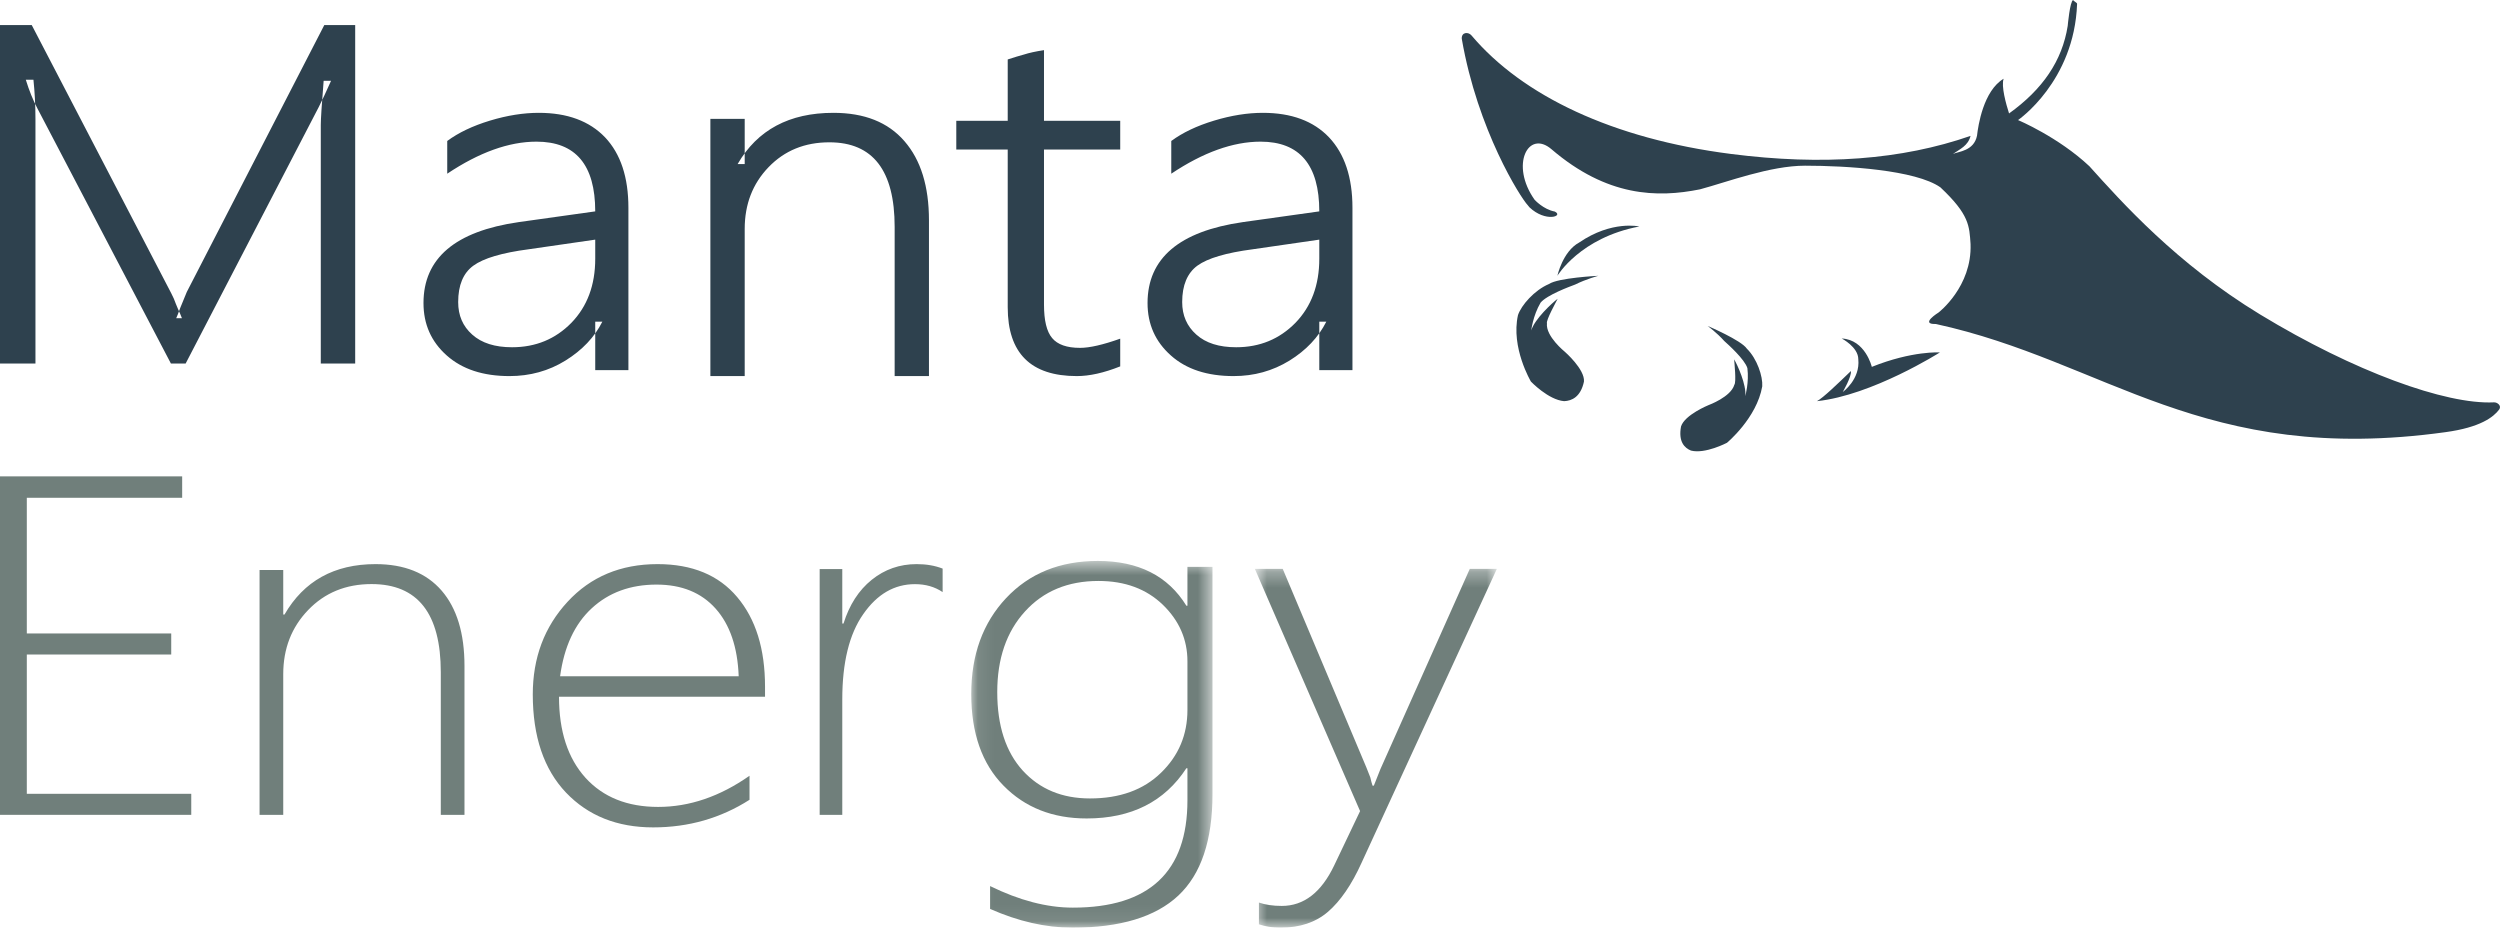 <svg xmlns="http://www.w3.org/2000/svg" xmlns:xlink="http://www.w3.org/1999/xlink" width="159" height="59" viewBox="0 0 159 59">
  <defs>
    <polygon id="energy-logo-a" points=".082 .595 15.425 .595 15.425 23.919 .082 23.919"/>
    <polygon id="energy-logo-c" points=".743 .304 16.134 .304 16.134 23.122 .743 23.122"/>
  </defs>
  <g fill="none" fill-rule="evenodd">
    <path fill="#2E414E" d="M104.262,14.405 C100.496,15.114 99.049,17.541 99.049,17.541 C99.049,17.541 99.385,15.993 100.432,15.426 C102.518,13.997 104.262,14.405 104.262,14.405"/>
    <path fill="#2E414E" d="M123.118 20.606C133.968 22.971 140.06 29.633 155.536 27.485 157.74 27.184 158.589 26.528 158.947 26.046 159.12 25.812 158.834 25.577 158.615 25.589 155.549 25.74 149.716 23.627 143.75 20.004 138.414 16.761 134.93 12.842 132.886 10.573 130.901 8.708 128.347 7.636 128.347 7.636 128.347 7.636 131.924 5.193 132.103.246 132.11.168 131.877.078 131.852 0 131.645.072 131.506 1.649 131.506 1.649 131.154 3.875 129.907 5.687 127.776 7.215 127.583 6.613 127.265 5.476 127.431 5.007 126.144 5.777 125.812 7.98 125.738 8.63 125.54 9.611 124.551 9.635 124.206 9.792 124.643 9.484 125.168 9.28 125.327 8.642 120.934 10.17 115.916 10.538 110.096 9.792 102.564 8.828 96.83 6.09 93.585 2.251 93.386 2.016 92.948 2.034 92.968 2.461 93.977 8.293 96.718 12.584 97.163 13.048L97.275 13.186C98.297 14.154 99.472 13.751 98.888 13.456 98.151 13.318 97.6 12.704 97.6 12.704 96.027 10.484 97.196 8.221 98.675 9.491 102.206 12.517 105.398 12.59 108.118 12.042 109.844 11.579 112.579 10.538 114.801 10.538 117.424 10.538 121.837 10.809 123.409 11.915 125.261 13.655 125.248 14.377 125.327 15.521 125.427 18.235 123.297 19.872 123.297 19.872 123.297 19.872 122.062 20.636 123.118 20.606M115.557 25.514C119.072 25.145 123.377 22.414 123.377 22.414 123.377 22.414 121.629 22.298 119.047 23.333 119.047 23.333 118.639 21.605 117.132 21.527 117.132 21.527 118.188 22.071 118.188 22.848 118.318 24.135 117.2 24.931 117.2 24.931 117.2 24.931 117.768 23.96 117.719 23.598 116.916 24.368 115.946 25.313 115.557 25.514M98.518 18.062C97.583 18.457 96.753 19.416 96.544 20.039 96.079 22.105 97.367 24.268 97.367 24.268 97.367 24.268 98.472 25.429 99.478 25.514 99.962 25.495 100.531 25.25 100.74 24.268 100.806 23.489 99.524 22.374 99.524 22.374 99.524 22.374 98.295 21.386 98.386 20.566 98.315 20.368 98.981 19.182 99.067 19.002 98.708 19.272 97.603 20.296 97.387 21.015 97.387 21.015 97.491 20.081 97.982 19.248 98.386 18.762 99.825 18.229 100.178 18.098 100.89 17.744 101.656 17.541 101.656 17.541 101.656 17.541 99.093 17.667 98.518 18.062M111.098 22.173C111.754 22.819 112.121 23.942 112.079 24.571 111.73 26.59 109.834 28.162 109.834 28.162 109.834 28.162 108.449 28.889 107.546 28.657 107.13 28.488 106.733 28.086 106.914 27.121 107.148 26.381 108.666 25.764 108.666 25.764 108.666 25.764 110.086 25.246 110.303 24.472 110.441 24.321 110.303 23.04 110.291 22.854 110.502 23.209 111.08 24.472 111.001 25.194 111.001 25.194 111.248 24.309 111.134 23.413 110.959 22.849 109.918 21.917 109.665 21.69 109.189 21.155 108.605 20.73 108.605 20.73 108.605 20.73 110.749 21.643 111.098 22.173"/>
    <polygon fill="#707F7B" points="0 51.824 0 30.297 11.586 30.297 11.586 31.659 1.705 31.659 1.705 40.288 10.89 40.288 10.89 41.627 1.705 41.627 1.705 50.486 12.164 50.486 12.164 51.824"/>
    <path fill="#707F7B" d="M28.035 51.824L28.035 42.757C28.035 39.017 26.569 37.147 23.631 37.147 21.998 37.147 20.653 37.699 19.6 38.796 18.541 39.894 18.014 41.255 18.014 42.88L18.014 51.824 16.508 51.824 16.508 36.252 18.014 36.252 18.014 39.085 18.094 39.085C19.327 36.951 21.259 35.878 23.884 35.878 25.717 35.878 27.115 36.442 28.088 37.564 29.055 38.686 29.541 40.28 29.541 42.352L29.541 51.824 28.035 51.824zM46.981 43.011C46.912 41.156 46.418 39.722 45.515 38.709 44.605 37.69 43.354 37.18 41.757 37.18 40.096 37.18 38.721 37.684 37.637 38.684 36.546 39.69 35.879 41.13 35.622 43.011L46.981 43.011zM35.553 44.313C35.553 46.508 36.116 48.226 37.234 49.465 38.359 50.703 39.902 51.32 41.861 51.32 43.848 51.32 45.787 50.659 47.669 49.338L47.669 50.867C45.835 52.037 43.793 52.622 41.542 52.622 39.256 52.622 37.408 51.886 35.997 50.408 34.593 48.929 33.885 46.847 33.885 44.162 33.885 41.835 34.621 39.872 36.095 38.275 37.568 36.677 39.478 35.878 41.819 35.878 44.022 35.878 45.71 36.577 46.884 37.973 48.065 39.369 48.656 41.269 48.656 43.677L48.656 44.313 35.553 44.313zM59.951 37.657C59.45 37.319 58.865 37.152 58.194 37.152 56.88 37.152 55.787 37.786 54.902 39.06 54.011 40.328 53.569 42.138 53.569 44.488L53.569 51.824 52.131 51.824 52.131 36.192 53.569 36.192 53.569 39.657 53.647 39.657C54.018 38.47 54.616 37.54 55.442 36.875 56.269 36.211 57.218 35.878 58.298 35.878 58.91 35.878 59.456 35.971 59.951 36.162L59.951 37.657z"/>
    <g transform="translate(61.689 35.081)">
      <mask id="energy-logo-b" fill="#fff">
        <use xlink:href="#energy-logo-a"/>
      </mask>
      <path fill="#707F7B" d="M13.832,6.975 C13.832,5.59 13.308,4.391 12.267,3.381 C11.218,2.373 9.861,1.868 8.17,1.868 C6.233,1.868 4.674,2.514 3.502,3.806 C2.323,5.098 1.736,6.809 1.736,8.938 C1.736,11.079 2.281,12.74 3.357,13.927 C4.44,15.109 5.86,15.7 7.633,15.7 C9.529,15.7 11.033,15.157 12.15,14.068 C13.274,12.98 13.832,11.645 13.832,10.069 L13.832,6.975 Z M15.425,15.428 C15.425,18.369 14.702,20.517 13.253,21.877 C11.805,23.236 9.557,23.919 6.515,23.919 C4.819,23.919 3.074,23.519 1.281,22.726 L1.281,21.273 C3.137,22.184 4.895,22.645 6.543,22.645 C11.405,22.645 13.832,20.369 13.832,15.816 L13.832,13.779 L13.764,13.779 C12.377,15.908 10.261,16.973 7.425,16.973 C5.261,16.973 3.495,16.278 2.13,14.881 C0.765,13.49 0.082,11.546 0.082,9.055 C0.082,6.568 0.819,4.539 2.295,2.963 C3.778,1.383 5.722,0.595 8.136,0.595 C10.722,0.595 12.598,1.549 13.764,3.443 L13.832,3.443 L13.832,0.97 L15.425,0.97 L15.425,15.428 Z" mask="url(#energy-logo-b)"/>
    </g>
    <g transform="translate(79.066 35.878)">
      <mask id="energy-logo-d" fill="#fff">
        <use xlink:href="#energy-logo-c"/>
      </mask>
      <path fill="#707F7B" d="M7.525,19.005 C6.894,20.399 6.178,21.433 5.4,22.106 C4.614,22.785 3.607,23.122 2.37,23.122 C1.862,23.122 1.404,23.048 1.001,22.908 L1.001,21.525 C1.411,21.666 1.898,21.739 2.453,21.739 C3.857,21.739 4.968,20.883 5.788,19.164 L7.435,15.708 L0.743,0.304 L2.516,0.304 L7.845,12.955 L8.088,13.572 C8.13,13.768 8.179,13.946 8.228,14.092 L8.31,14.092 L8.727,13.04 L14.412,0.304 L16.134,0.304 L7.525,19.005 Z" mask="url(#energy-logo-d)"/>
    </g>
    <path fill="#2E414E" d="M20.402 23.122L20.402 7.948C20.402 7.575 20.463 6.636 20.584 5.139L21.055 5.139C20.752 5.824 20.49 6.378 20.274 6.805L11.806 23.122 10.871 23.122 2.376 6.889C2.093 6.36 1.851 5.752 1.642 5.073L2.127 5.073C2.208 5.849 2.255 6.69 2.255 7.593L2.255 23.122 0 23.122 0 1.595 2.019 1.595 10.891 18.652C10.952 18.765 11.005 18.874 11.053 18.988 11.14 19.223 11.234 19.446 11.322 19.656 11.409 19.843 11.497 20.035 11.571 20.239L11.207 20.239 11.322 19.963C11.329 19.909 11.517 19.446 11.881 18.567L20.625 1.595 22.59 1.595 22.59 23.122 20.402 23.122zM33.621 15.854C31.925 16.077 30.755 16.424 30.108 16.895 29.46 17.365 29.14 18.14 29.14 19.212 29.14 20.061 29.433 20.748 30.034 21.281 30.636 21.819 31.477 22.085 32.566 22.085 34.069 22.085 35.325 21.566 36.34 20.531 37.349 19.491 37.857 18.134 37.857 16.455L37.857 15.241 33.621 15.854zM37.857 23.542L37.857 20.457 38.31 20.457C37.81 21.448 37.021 22.278 35.959 22.934 34.898 23.591 33.709 23.919 32.405 23.919 30.729 23.919 29.399 23.485 28.411 22.606 27.422 21.726 26.934 20.618 26.934 19.273 26.934 16.424 28.952 14.708 32.993 14.126L37.857 13.444C37.857 10.49 36.614 9.009 34.122 9.009 32.366 9.009 30.475 9.691 28.444 11.047L28.444 8.966C29.153 8.44 30.061 8.006 31.163 7.671 32.265 7.337 33.301 7.176 34.263 7.176 36.086 7.176 37.489 7.697 38.484 8.737 39.473 9.784 39.967 11.277 39.967 13.215L39.967 23.542 37.857 23.542zM56.9 23.919L56.9 14.432C56.9 10.845 55.519 9.051 52.749 9.051 51.182 9.051 49.897 9.577 48.882 10.63 47.867 11.682 47.363 12.994 47.363 14.559L47.363 23.919 45.18 23.919 45.18 7.562 47.363 7.562 47.363 10.433 46.914 10.433C48.17 8.26 50.201 7.176 53.004 7.176 54.973 7.176 56.478 7.771 57.521 8.976 58.564 10.173 59.082 11.853 59.082 14.013L59.082 23.919 56.9 23.919zM71.246 23.302C70.209 23.715 69.29 23.919 68.486 23.919 65.559 23.919 64.091 22.463 64.091 19.541L64.091 9.509 60.82 9.509 60.82 7.684 64.091 7.684 64.091 3.781C64.507 3.646 64.85 3.541 65.128 3.467 65.449 3.362 65.873 3.27 66.398 3.189L66.398 7.684 71.246 7.684 71.246 9.509 66.398 9.509 66.398 19.369C66.398 20.374 66.566 21.088 66.917 21.502 67.26 21.915 67.851 22.124 68.691 22.124 69.304 22.124 70.158 21.927 71.246 21.539L71.246 23.302zM79.674 15.854C77.978 16.077 76.803 16.424 76.155 16.895 75.514 17.365 75.187 18.14 75.187 19.212 75.187 20.061 75.488 20.748 76.088 21.281 76.69 21.819 77.53 22.085 78.619 22.085 80.122 22.085 81.376 21.566 82.391 20.531 83.399 19.491 83.907 18.134 83.907 16.455L83.907 15.241 79.674 15.854zM83.907 23.542L83.907 20.457 84.354 20.457C83.853 21.448 83.072 22.278 82.011 22.934 80.942 23.591 79.76 23.919 78.459 23.919 76.783 23.919 75.447 23.485 74.466 22.606 73.477 21.726 72.984 20.618 72.984 19.273 72.984 16.424 75.007 14.708 79.046 14.126L83.907 13.444C83.907 10.49 82.658 9.009 80.174 9.009 78.419 9.009 76.522 9.691 74.493 11.047L74.493 8.966C75.207 8.44 76.108 8.006 77.217 7.671 78.318 7.337 79.354 7.176 80.315 7.176 82.137 7.176 83.539 7.697 84.528 8.737 85.516 9.784 86.016 11.277 86.016 13.215L86.016 23.542 83.907 23.542z"/>
  </g>
</svg>
